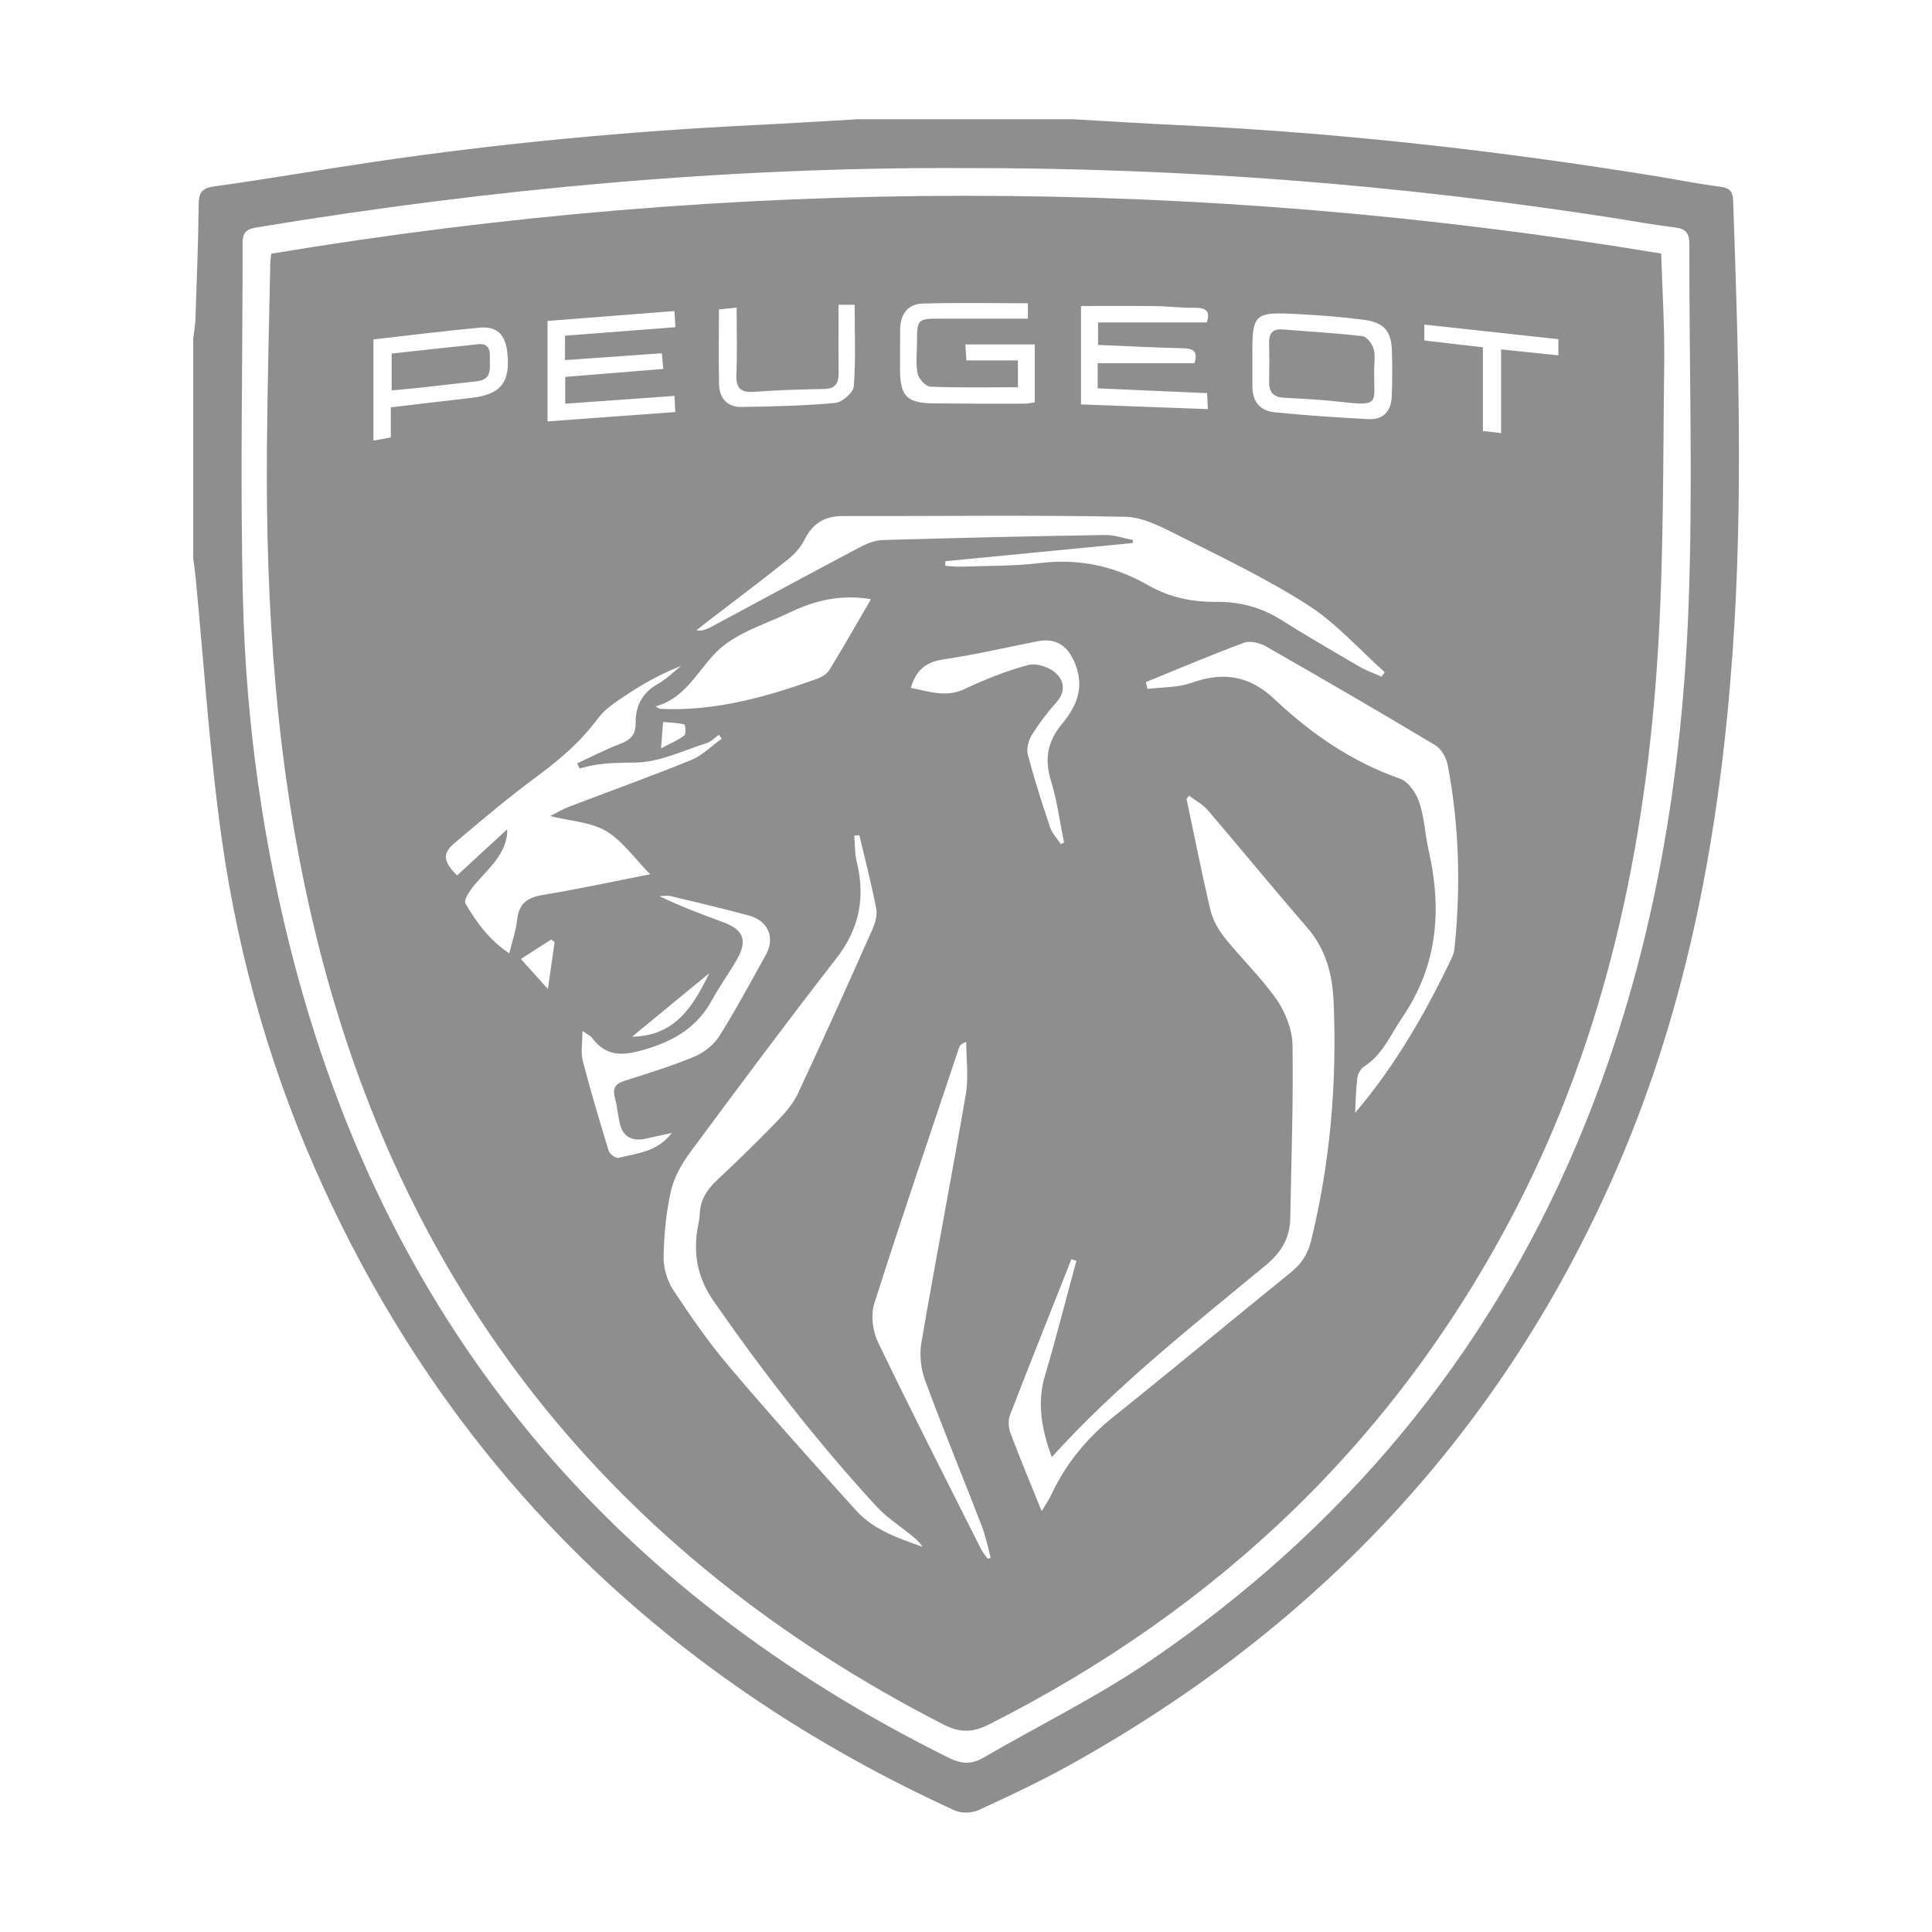 <?xml version="1.0" encoding="UTF-8"?>
<svg id="Calque_2" xmlns="http://www.w3.org/2000/svg" viewBox="0 0 250 250">
  <defs>
    <style>
      .cls-1 {
        fill: #8e8e8e;
      }
    </style>
  </defs>
  <path class="cls-1" d="M138.99,15.44c4.58.26,9.16.55,13.74.76,20.65.98,41.16,3.29,61.57,6.6,2.76.45,5.5,1,8.28,1.36,1.23.16,1.65.56,1.69,1.85.68,19.6,1.32,39.19-.1,58.78-1.65,22.79-5.72,45.06-14.84,66.16-14.65,33.91-38.55,59.41-70.68,77.32-3.89,2.17-7.93,4.08-11.98,5.94-.89.41-2.27.46-3.14.06-36.86-16.87-64.42-43.24-81.49-80.21-6.69-14.48-11.11-29.7-13.34-45.46-1.59-11.26-2.3-22.66-3.4-33.99-.08-.79-.2-1.57-.3-2.35,0-9.47,0-18.94,0-28.41.1-.85.26-1.7.29-2.55.17-4.93.36-9.85.42-14.78.02-1.5.3-2.16,2-2.4,6.92-.95,13.8-2.16,20.71-3.18,16.27-2.4,32.64-3.93,49.07-4.75,4.51-.22,9.02-.5,13.52-.76,9.33,0,18.67,0,28,0ZM123.98,21.75c-29.79-.11-60.41,2.65-90.84,7.69-1.34.22-1.75.74-1.75,2.05.02,15.4-.33,30.8.05,46.19.4,16.02,2.63,31.87,6.75,47.39,12.51,47.1,41.15,80.88,84.62,102.41,1.59.79,2.91.85,4.43-.03,7.25-4.21,14.83-7.92,21.73-12.64,24.69-16.87,43.23-38.95,54.98-66.57,9.47-22.25,13.62-45.66,14.54-69.63.6-15.64.08-31.32.11-46.99,0-1.4-.4-2.01-1.84-2.19-2.77-.33-5.53-.84-8.29-1.27-27.64-4.29-55.44-6.48-84.49-6.41Z"/>
  <path class="cls-1" d="M35.09,32.83c59.97-10,119.83-9.98,179.87-.02.14,4.81.45,9.53.39,14.24-.16,12.53-.05,25.09-.84,37.59-1.59,25.08-6.75,49.36-18.4,71.88-15.38,29.7-38.42,51.61-68.17,66.64-2.14,1.08-3.79,1.05-5.88-.02-42.86-21.98-70.21-56.21-81.42-103.15-4.88-20.42-6.27-41.21-6.1-62.14.06-7.87.28-15.74.43-23.6,0-.45.08-.9.12-1.43ZM153.86,102.97c-.11.14-.22.27-.32.41,1.02,4.81,1.96,9.64,3.1,14.42.31,1.29,1.05,2.56,1.89,3.61,2.16,2.7,4.71,5.11,6.67,7.94,1.15,1.66,2.02,3.89,2.05,5.88.12,7.46-.16,14.92-.29,22.38-.05,2.54-1.1,4.39-3.14,6.08-9.58,7.95-19.4,15.64-27.72,24.86-1.18-3.23-2.01-6.78-.87-10.59,1.3-4.33,2.4-8.72,3.59-13.09.16-.57.31-1.15.47-1.72-.22-.07-.44-.14-.65-.21-2.66,6.72-5.35,13.44-7.95,20.18-.26.68-.2,1.64.07,2.34,1.23,3.28,2.59,6.52,4.03,10.08.54-.91.96-1.5,1.26-2.15,1.9-4.06,4.66-7.37,8.17-10.17,7.65-6.11,15.17-12.4,22.79-18.55,1.37-1.11,2.2-2.34,2.63-4.06,2.5-10.17,3.37-20.48,2.93-30.94-.15-3.64-1.02-6.89-3.48-9.71-4.32-4.98-8.49-10.09-12.78-15.1-.66-.77-1.62-1.27-2.44-1.9ZM111.22,108.07c-.23.02-.45.04-.68.06.1,1.12.05,2.27.31,3.34,1.15,4.62.37,8.69-2.62,12.53-6.41,8.25-12.65,16.64-18.87,25.04-1.11,1.5-2.12,3.25-2.53,5.04-.64,2.77-.9,5.67-.96,8.52-.03,1.43.44,3.08,1.22,4.28,2.23,3.39,4.55,6.75,7.17,9.84,5.38,6.35,10.93,12.55,16.51,18.73,2.28,2.53,5.47,3.59,8.6,4.71-.45-.71-1.06-1.18-1.65-1.66-1.44-1.17-3.04-2.19-4.29-3.55-7.67-8.35-14.62-17.28-21.09-26.59-2.11-3.04-2.66-6.13-2.04-9.61.09-.52.23-1.05.24-1.58.05-1.86.92-3.23,2.26-4.48,2.63-2.45,5.2-4.97,7.71-7.55,1.05-1.09,2.11-2.29,2.74-3.64,3.3-7.05,6.49-14.15,9.65-21.26.36-.82.65-1.85.48-2.69-.62-3.18-1.43-6.32-2.18-9.47ZM122.33,72.62l-.02.59c.62.04,1.25.14,1.87.12,3.46-.12,6.95-.06,10.38-.47,5.04-.61,9.65.37,13.99,2.86,2.73,1.57,5.67,2.19,8.8,2.16,2.98-.03,5.77.67,8.34,2.28,3.38,2.12,6.84,4.13,10.29,6.14.88.51,1.87.84,2.8,1.26.13-.19.27-.39.4-.58-3.26-2.91-6.22-6.29-9.85-8.63-5.3-3.41-11.04-6.15-16.69-8.99-2.23-1.12-4.69-2.45-7.07-2.49-12.18-.24-24.37-.07-36.55-.09-2.32,0-3.86.95-4.9,3.03-.49.98-1.29,1.89-2.16,2.58-3.43,2.74-6.95,5.38-10.43,8.05-.48.37-.95.75-1.42,1.13.82.1,1.39-.17,1.94-.46,6.39-3.43,12.77-6.89,19.18-10.28.92-.49,1.99-.92,3.01-.95,9.59-.28,19.18-.5,28.77-.65,1.2-.02,2.41.43,3.61.66-.02.13-.05.26-.07.38-8.07.78-16.15,1.56-24.22,2.35ZM75.01,99.44c-.11-.22-.22-.44-.33-.66,1.83-.84,3.62-1.78,5.49-2.49,1.34-.51,2.11-1.15,2.08-2.7-.03-2.19.82-3.93,2.85-5.07,1.1-.62,2.03-1.55,3.04-2.35-2.52.97-4.82,2.25-7.01,3.7-1.37.91-2.85,1.86-3.8,3.14-2.13,2.89-4.74,5.15-7.6,7.27-3.79,2.81-7.43,5.84-11.02,8.91-1.49,1.28-1.31,2.38.44,4.09,2.13-1.96,4.27-3.93,6.47-5.96,0,.3.02.49,0,.67-.41,3.02-2.83,4.72-4.52,6.9-.45.58-1.1,1.62-.88,2,1.41,2.44,3.06,4.72,5.68,6.47.4-1.64.87-2.96,1.01-4.32.22-2.09,1.3-2.9,3.31-3.23,4.51-.74,8.97-1.71,13.91-2.68-2.04-2.07-3.58-4.33-5.71-5.59-1.97-1.17-4.57-1.28-7.23-1.94.92-.46,1.63-.9,2.4-1.19,5.28-2.02,10.61-3.93,15.84-6.06,1.46-.59,2.66-1.83,3.97-2.77l-.37-.5c-.53.37-1.01.9-1.6,1.08-3.02.96-6.05,2.45-9.1,2.51-2.02.04-4,.01-5.99.44-.45.1-.89.21-1.33.32ZM175.33,144.03c5.26-6.19,9.19-13.04,12.59-20.21.19-.41.27-.89.32-1.35.78-7.87.58-15.71-.91-23.49-.18-.94-.83-2.09-1.62-2.56-7.24-4.34-14.55-8.58-21.88-12.77-.8-.46-2.06-.77-2.85-.48-4.28,1.58-8.47,3.37-12.7,5.09.07.3.13.59.2.89,1.92-.24,3.95-.16,5.73-.8,4.11-1.46,7.46-.94,10.74,2.15,4.71,4.44,10,8.1,16.24,10.27,1.06.37,2.06,1.85,2.46,3.03.67,2,.75,4.19,1.22,6.26,1.74,7.66,1.16,14.88-3.4,21.58-1.53,2.25-2.55,4.83-4.97,6.38-.43.28-.79.94-.86,1.46-.19,1.5-.21,3.02-.29,4.53ZM127.83,201.7c.12-.05.25-.1.37-.14-.38-1.38-.66-2.79-1.17-4.12-2.42-6.27-4.98-12.48-7.31-18.78-.55-1.49-.76-3.31-.5-4.87,1.84-10.75,3.92-21.47,5.76-32.22.37-2.19.05-4.49.05-6.74-.62.2-.82.44-.92.72-3.69,11.03-7.45,22.05-10.98,33.13-.47,1.48-.21,3.54.47,4.97,4.32,8.99,8.86,17.88,13.34,26.79.23.45.57.85.87,1.27ZM112.71,77.53c-3.93-.65-7.29.17-10.53,1.73-2.87,1.38-6.06,2.35-8.52,4.26-3.08,2.4-4.48,6.71-8.82,7.88.34.24.52.33.7.33,7.05.32,13.69-1.56,20.23-3.91.59-.21,1.25-.62,1.56-1.14,1.8-2.94,3.51-5.94,5.38-9.15ZM86.93,146.61c-1.35.29-2.32.49-3.27.71q-3,.69-3.53-2.27c-.19-1.05-.33-2.11-.59-3.14-.3-1.17.17-1.69,1.25-2.04,3.04-.98,6.1-1.91,9.04-3.13,1.24-.52,2.52-1.52,3.23-2.64,2.16-3.43,4.08-7.01,6.05-10.56,1.22-2.2.3-4.39-2.2-5.07-3.33-.9-6.7-1.7-10.06-2.5-.49-.12-1.03-.02-1.54-.02,2.75,1.35,5.55,2.37,8.34,3.41,2.57.96,3.1,2.35,1.72,4.77-1.02,1.79-2.25,3.46-3.23,5.27-1.87,3.44-4.78,5.22-8.48,6.34-2.8.85-5.1,1.16-7.04-1.43-.21-.28-.59-.44-1.25-.91,0,1.53-.24,2.77.04,3.86,1.01,3.92,2.17,7.8,3.36,11.67.13.41.93.99,1.26.9,2.32-.62,4.92-.67,6.92-3.24ZM137.28,109.23c.13-.07.26-.14.4-.21-.54-2.66-.88-5.38-1.68-7.96-.87-2.82-.46-5.11,1.41-7.37,1.78-2.15,2.91-4.48,1.82-7.51-.88-2.45-2.39-3.7-4.98-3.2-4.05.79-8.07,1.75-12.15,2.34-2.31.34-3.59,1.42-4.24,3.7,2.33.42,4.51,1.3,6.96.14,2.64-1.25,5.39-2.34,8.2-3.1,1.03-.28,2.65.22,3.5.95,1.13.96,1.47,2.43.18,3.87-1.2,1.34-2.29,2.79-3.23,4.31-.42.68-.66,1.75-.46,2.51.84,3.15,1.83,6.26,2.87,9.35.27.8.92,1.46,1.4,2.19ZM70.85,41.52v13.01c5.55-.41,10.96-.8,16.53-1.21-.03-.74-.06-1.36-.1-2.09-4.82.35-9.45.68-14.14,1.01v-3.47c4.28-.35,8.43-.68,12.69-1.03-.07-.76-.13-1.32-.19-2.03-4.24.3-8.33.59-12.53.89v-3.16c4.78-.37,9.46-.73,14.29-1.1-.05-.79-.09-1.4-.13-2.09-5.59.44-10.95.85-16.41,1.28ZM142.04,50.25v-3.25h12.52c.51-1.58-.2-1.91-1.56-1.94-3.64-.08-7.28-.28-10.91-.43v-2.91h14.07c.49-1.47-.12-1.9-1.53-1.89-1.73.02-3.46-.2-5.19-.22-3.17-.04-6.35-.01-9.56-.01v12.73c5.53.21,10.9.41,16.42.61-.04-.79-.06-1.36-.1-2.07-4.78-.21-9.42-.41-14.16-.62ZM131.73,50.11c-3.92,0-7.64.08-11.35-.08-.59-.02-1.51-1.02-1.64-1.68-.26-1.35-.08-2.78-.08-4.18,0-2.83.1-2.93,2.9-2.94,3.78,0,7.56,0,11.45,0v-1.99c-4.6,0-9.11-.09-13.61.04-1.96.06-2.91,1.4-2.92,3.37,0,1.73-.03,3.46-.02,5.19.03,3.45.88,4.32,4.41,4.36,3.93.04,7.85.04,11.78.03.43,0,.87-.12,1.25-.17v-7.49h-8.98c.05.72.08,1.29.13,2.07h6.67v3.46ZM162.06,46.72c0,1.13,0,2.26,0,3.39.02,1.9,1.06,3.07,2.86,3.24,4.03.4,8.07.67,12.12.89,1.93.11,2.97-1.01,3.05-2.91.08-1.99.09-3.99.02-5.98-.08-2.5-1.02-3.61-3.58-3.96-2.69-.36-5.42-.57-8.13-.72-6.32-.35-6.39-.25-6.34,6.05ZM50.57,52.71c3.6-.42,6.96-.84,10.33-1.21,3.94-.44,5.2-2.03,4.73-6.01-.26-2.22-1.36-3.3-3.59-3.09-4.55.42-9.09,1-13.72,1.52v13.09c.8-.14,1.48-.26,2.25-.4v-3.9ZM108.51,39.44c0,3.08-.03,5.94.01,8.79.02,1.37-.42,2.09-1.93,2.11-2.99.04-5.99.14-8.98.36-1.75.13-2.39-.45-2.32-2.23.12-2.83.03-5.67.03-8.66-.92.09-1.55.15-2.29.23,0,3.34-.06,6.53.02,9.71.04,1.78,1.06,2.94,2.88,2.91,4.06-.06,8.12-.15,12.15-.52.9-.08,2.34-1.34,2.4-2.15.27-3.48.11-6.99.11-10.56h-2.11ZM184.31,44.06c2.6.3,5.02.58,7.58.88v10.83c.8.09,1.44.17,2.35.27v-10.83c2.61.27,4.97.52,7.41.77v-2.09c-5.81-.64-11.53-1.26-17.34-1.89v2.07ZM91.78,125.93c-3.28,2.7-6.56,5.4-9.99,8.22,5.61-.1,7.94-3.98,9.99-8.22ZM67.4,124.09c1.34,1.49,2.32,2.57,3.5,3.89.33-2.3.59-4.18.86-6.06-.14-.12-.29-.23-.43-.35-1.22.78-2.44,1.57-3.92,2.52ZM85.54,96.84c1.33-.71,2.26-1.08,3.01-1.68.25-.2.13-1.39,0-1.42-.87-.21-1.79-.23-2.75-.32-.09,1.12-.15,1.89-.26,3.42Z"/>
  <path class="cls-1" d="M177.82,47.93c-.08,4.2.94,4.68-4.41,4.06-2.38-.27-4.77-.4-7.16-.51-1.4-.07-2.06-.66-2.03-2.09.04-1.66.04-3.33,0-4.99-.03-1.23.42-1.88,1.76-1.77,3.45.28,6.9.46,10.33.87.56.07,1.25,1,1.44,1.66.25.86.06,1.85.06,2.78Z"/>
  <path class="cls-1" d="M50.69,45.75c3.75-.41,7.49-.83,11.24-1.21,1.13-.12,1.51.57,1.46,1.62-.06,1.34.42,2.95-1.7,3.18-2.7.3-5.4.61-8.11.91-.92.1-1.85.17-2.9.26v-4.75Z"/>
</svg>